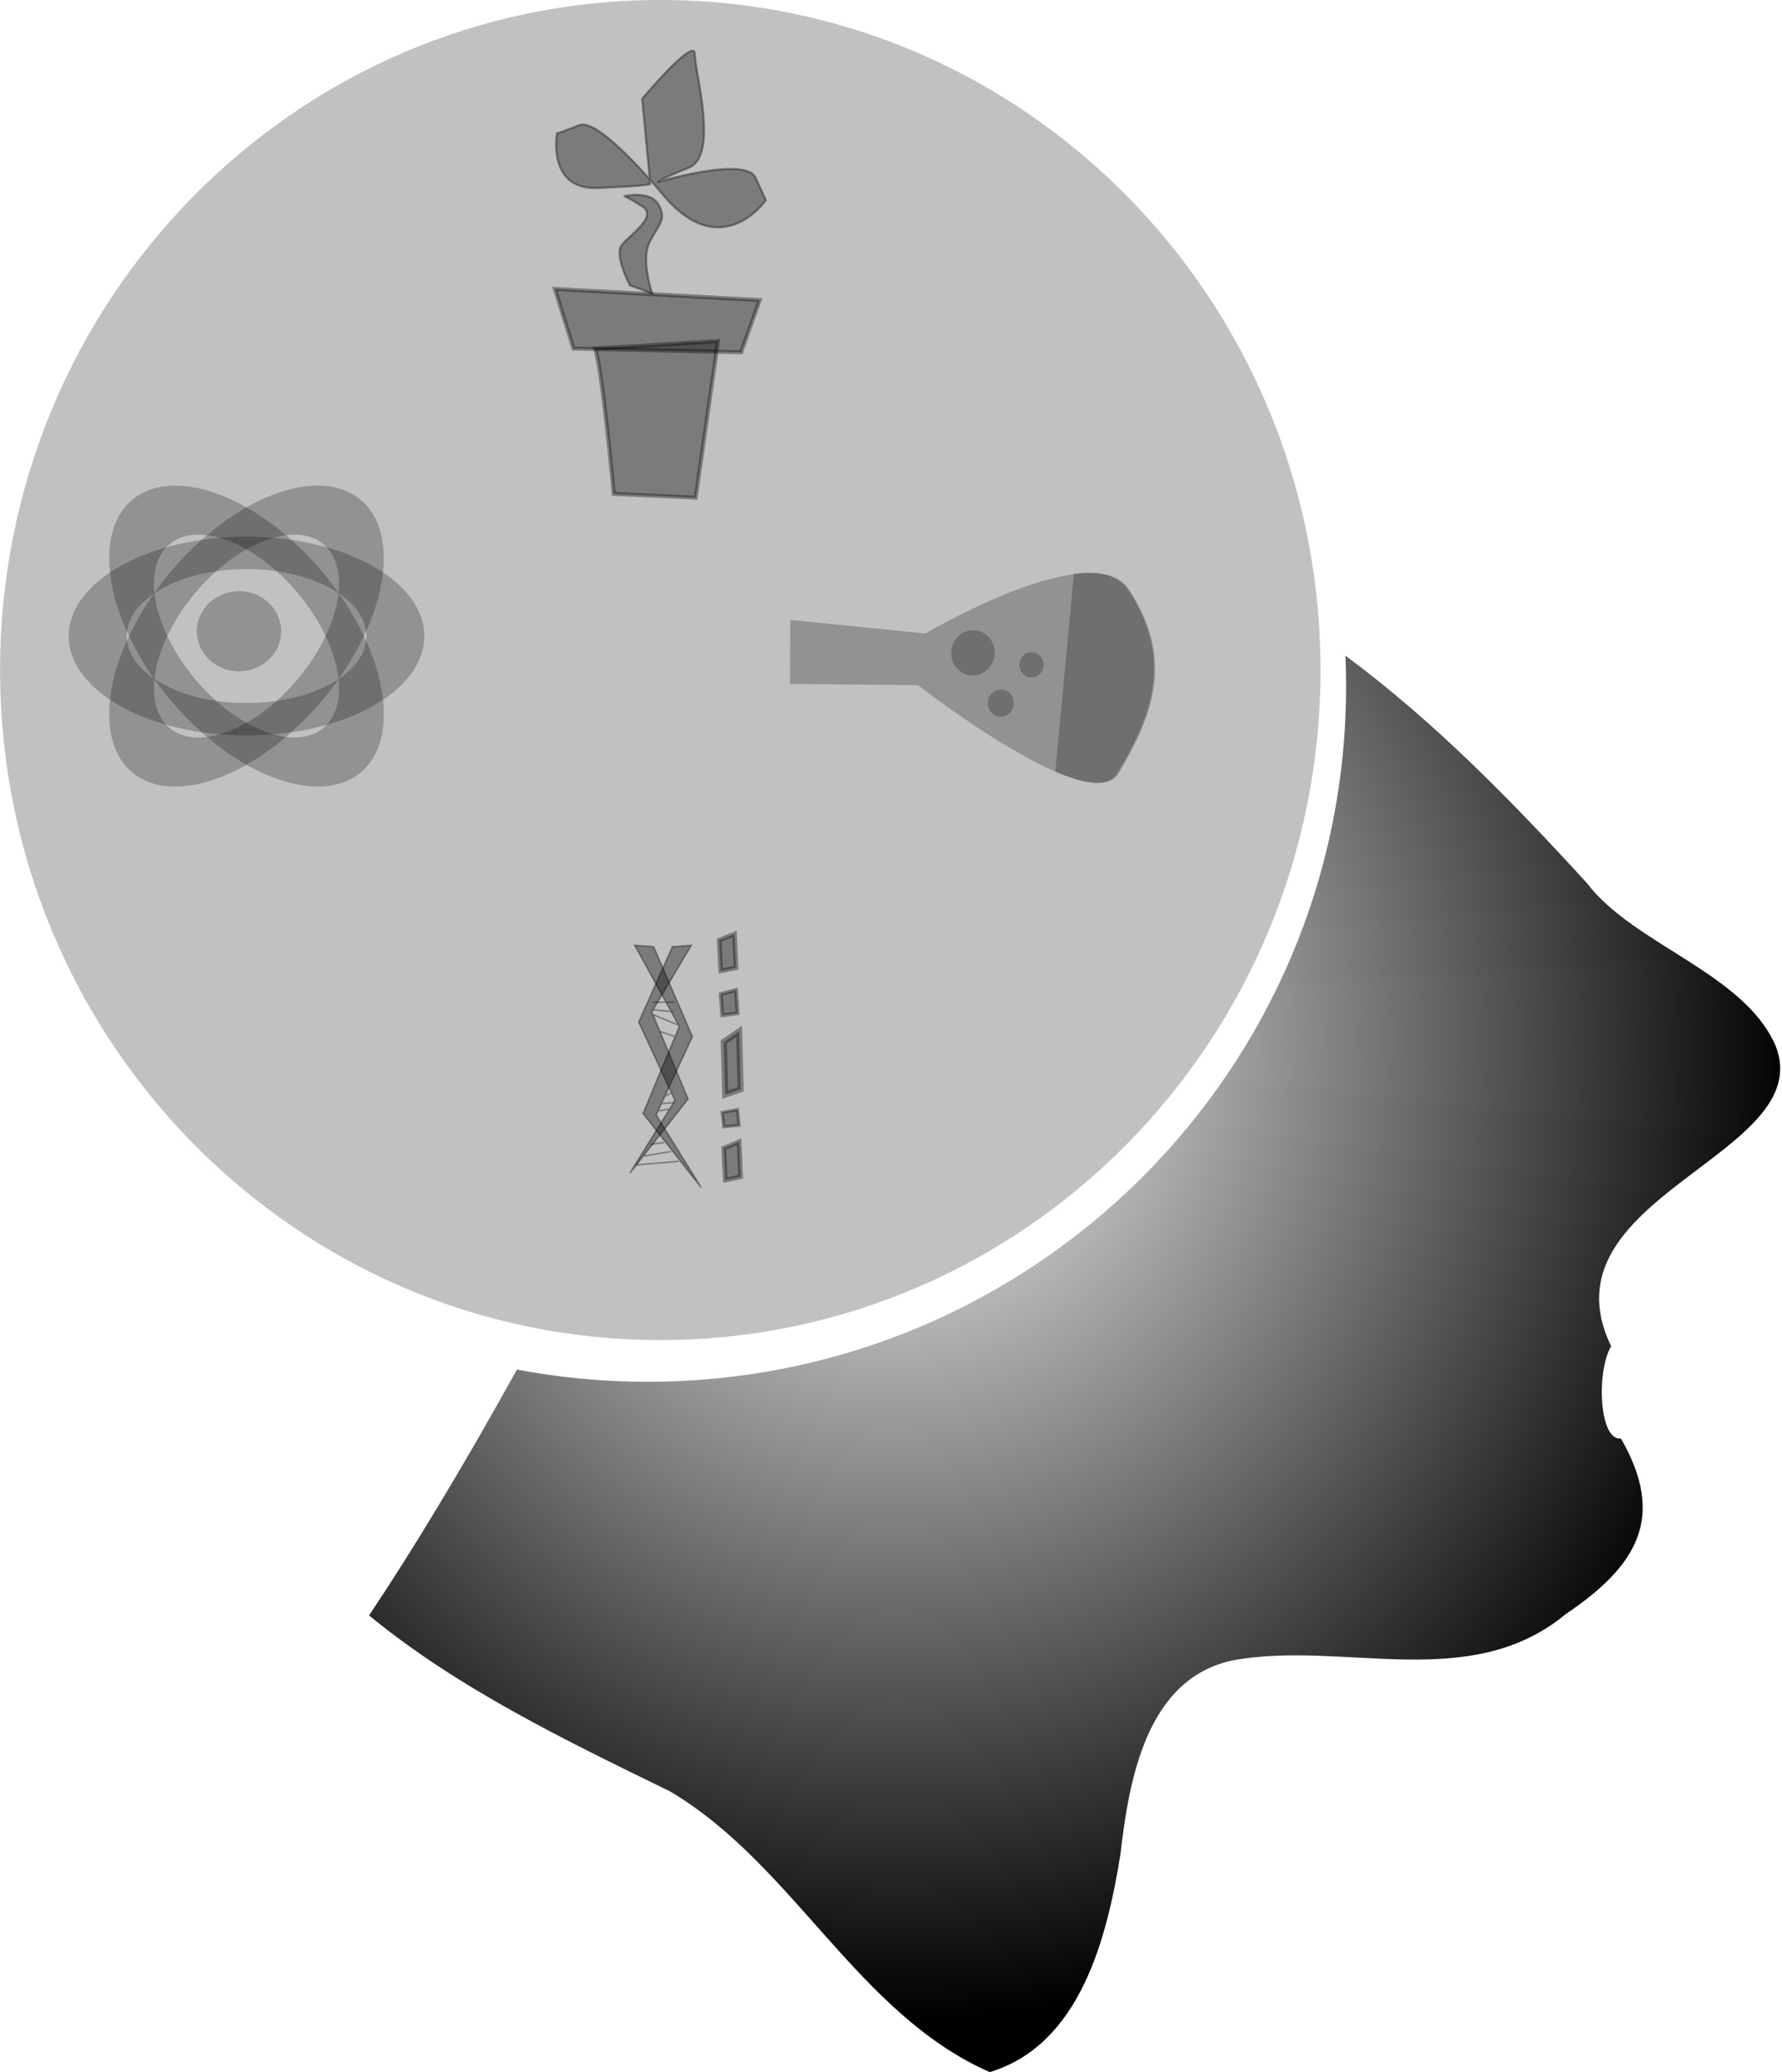 <svg xmlns="http://www.w3.org/2000/svg" viewBox="0 0 771.58 896.93"><defs><radialGradient id="a" gradientUnits="userSpaceOnUse" cx="-559.08" cy="-42.277" r="281.17" gradientTransform="matrix(.192 1.521 -1.39 .175 -18.975 1683.9)"><stop offset="0" stop-opacity="0"/><stop offset="1"/></radialGradient></defs><path d="M131.8 666.11c.189 4.365.281 8.745.281 13.156 0 166.31-135.45 301.16-302.53 301.16-19.316 0-38.19-1.837-56.5-5.281-24.25 43.817-45.536 78.727-64 106.41 38.598 31.802 86.093 54.59 130.22 76.125 53.594 31.627 81.128 96.312 138.5 121.56 39.341-11.86 50.807-58.404 56.594-94.22 3.698-32.073 11.115-76.21 48.812-84.03 47.8-8.761 102.38 14.51 144.09-20.062 30.906-20.871 43.443-41.845 23.812-75.97-9.374 1.248-10.783-28.704-4.25-39.937-31.4-64.908 90.326-82.65 71.156-130.22-13.878-31.48-61.305-43.531-81.562-70.156-32.373-35.394-66.076-69.995-104.62-98.531z" fill="url(#a)" transform="translate(450.76 -382.31)"/><path d="M571.764 290.026c0 160.18-127.983 290.037-285.868 290.037C128.022 580.063.028 450.206.028 290.026S128.01-.01 285.896-.01c157.874 0 285.868 129.857 285.868 290.036z" opacity=".246" color="#000" fill-opacity=".988"/><g color="#000"><path d="M121.75 273.25c0 9.58-8.174 17.346-18.26 17.346s-18.259-7.766-18.259-17.347 8.175-17.346 18.26-17.346 18.26 7.766 18.26 17.346z" opacity=".246"/><path d="M106.76 232.3c-42.516 0-77.001 19.287-77.001 43.045s34.485 43.003 77.001 43.003 76.961-19.245 76.961-43.003S149.276 232.3 106.76 232.3zm0 14.025c28.652 0 51.879 13.009 51.879 29.019 0 16.011-23.227 28.977-51.879 28.977s-51.879-12.966-51.879-28.977 23.227-29.019 51.879-29.019z" opacity=".246"/><path d="M73.76 247.66c-27.329 32.569-34.721 71.383-16.521 86.655 18.2 15.271 55.108 1.225 82.437-31.344s34.727-71.326 16.528-86.597c-18.2-15.271-55.115-1.282-82.444 31.287zm10.744 9.015c18.417-21.949 43.312-31.38 55.577-21.088s7.268 36.42-11.149 58.368-43.28 31.407-55.545 21.115-7.3-36.446 11.117-58.395z" opacity=".246"/><path d="M73.76 302.99c27.329 32.569 64.27 46.589 82.469 31.317 18.2-15.271 10.776-54.058-16.553-86.628-27.329-32.569-64.212-46.585-82.411-31.314-18.2 15.271-10.834 54.055 16.495 86.624zm10.744-9.015c-18.417-21.95-23.382-48.103-11.117-58.395s37.128-.834 55.545 21.115 23.414 48.076 11.149 58.368-37.16.86-55.577-21.088z" opacity=".246"/></g><g color="#000"><path d="M342.043 296.058l55.419.511s74.924 58.384 86.97 38.07c14.59-24.608 24.414-49.07 4.488-79.354-15.725-23.899-88.235 18.934-88.235 18.934l-58.476-5.91z" opacity=".246"/><path d="M433.909 298.48c3.102.29 5.37 3.151 5.067 6.389-.304 3.237-3.066 5.625-6.168 5.334-3.103-.291-5.371-3.152-5.067-6.39.304-3.237 3.065-5.625 6.168-5.334zM422.18 272.82c5.17.485 8.951 5.253 8.445 10.649-.507 5.396-5.11 9.376-10.28 8.89-5.172-.485-8.953-5.253-8.446-10.649.507-5.395 5.11-9.376 10.28-8.89zM447.169 282.36c2.878.27 4.982 2.923 4.7 5.926-.282 3.003-2.843 5.218-5.721 4.948-2.878-.27-4.982-2.924-4.7-5.927.282-3.003 2.843-5.218 5.721-4.948zM456.942 334.067c12.493 5.336 23.092 7.078 27.013.465 14.59-24.607 24.394-49.053 4.469-79.336-4.365-6.632-13.084-8.15-23.432-6.845l-8.05 85.717z" opacity=".246"/></g><g stroke="#000" stroke-width="2.01"><path d="M272.761 123.554s-7.026-13.174-3.513-17.565c3.513-4.391 15.81-12.296 8.783-16.687-7.026-4.391-7.904-4.391-7.904-4.391s11.417-2.635 14.93 3.513.879 7.904-3.513 15.809c-4.391 7.904.879 22.835.879 22.835z" opacity=".362" stroke-width=".94"/><path d="M286.816 84.03s-27.227-33.375-36.01-29.862c-8.782 3.513-9.66 3.513-9.66 3.513s-4.392 24.592 17.565 23.713c21.957-.878 22.835-1.756 22.835-1.756l-3.513-36.887s22.834-27.227 22.834-19.322 10.54 43.913-2.634 49.183-13.175 6.148-13.175 6.148 37.766-11.418 42.158-1.757l4.391 9.661s-19.322 28.105-44.792-2.635z" opacity=".362" stroke-width=".94"/><path d="M240.232 125.057l88.735 4.84-8.067 22.587-72.604-1.613z" opacity=".362" stroke-width="1.727"/><path d="M257.664 150.871c3.227 9.68 8.067 62.923 8.067 62.923l35.495 1.614 9.68-67.763z" opacity=".362" stroke-width="1.727"/></g><g stroke="#000" stroke-width="2.01"><path d="M291.157 409.804l-14.593 32.637 15.691 33.891-19.457 31.382 25.106-32.01-15.691-37.657 17.103-28.872z" opacity=".362" stroke-width=".672"/><path d="M282.998 409.804l16.79 38.914-15.692 33.891 19.457 31.382-25.106-32.01 15.692-37.657-19.3-35.148zM282.527 433.812h9.571M282.998 437.107c1.255.157 8.316.785 8.316.785M282.998 439.303l10.67 4.394M285.822 446.523l6.12 2.04M290.371 473.197c-.784.628-2.51 1.256-2.51 1.256M286.136 477.746l5.65-.47M285.037 480.885l4.55-.785M281.741 495.32l5.806-.784M278.917 500.34l11.611-1.883M275.307 504.264l18.516-1.569" opacity=".362" stroke-width=".672"/></g><path d="M311.39 406.95l.664 13.279 6.64-1.328-.665-14.606z" opacity=".362" stroke="#000" stroke-width="2.01"/><path d="M312.05 430.35l.664 9.137 6.64-.914-.665-10.05z" opacity=".362" stroke="#000" stroke-width="1.667"/><path d="M313.38 451.01l.664 22.798 6.64-2.28-.665-25.078z" opacity=".362" stroke="#000" stroke-width="2.634"/><path d="M312.71 481.54l.664 6.178 6.64-.618-.665-6.795z" opacity=".362" stroke="#000" stroke-width="1.371"/><path d="M313.38 497l.664 13.776 6.64-1.378-.665-15.154z" opacity=".362" stroke="#000" stroke-width="2.047"/></svg>